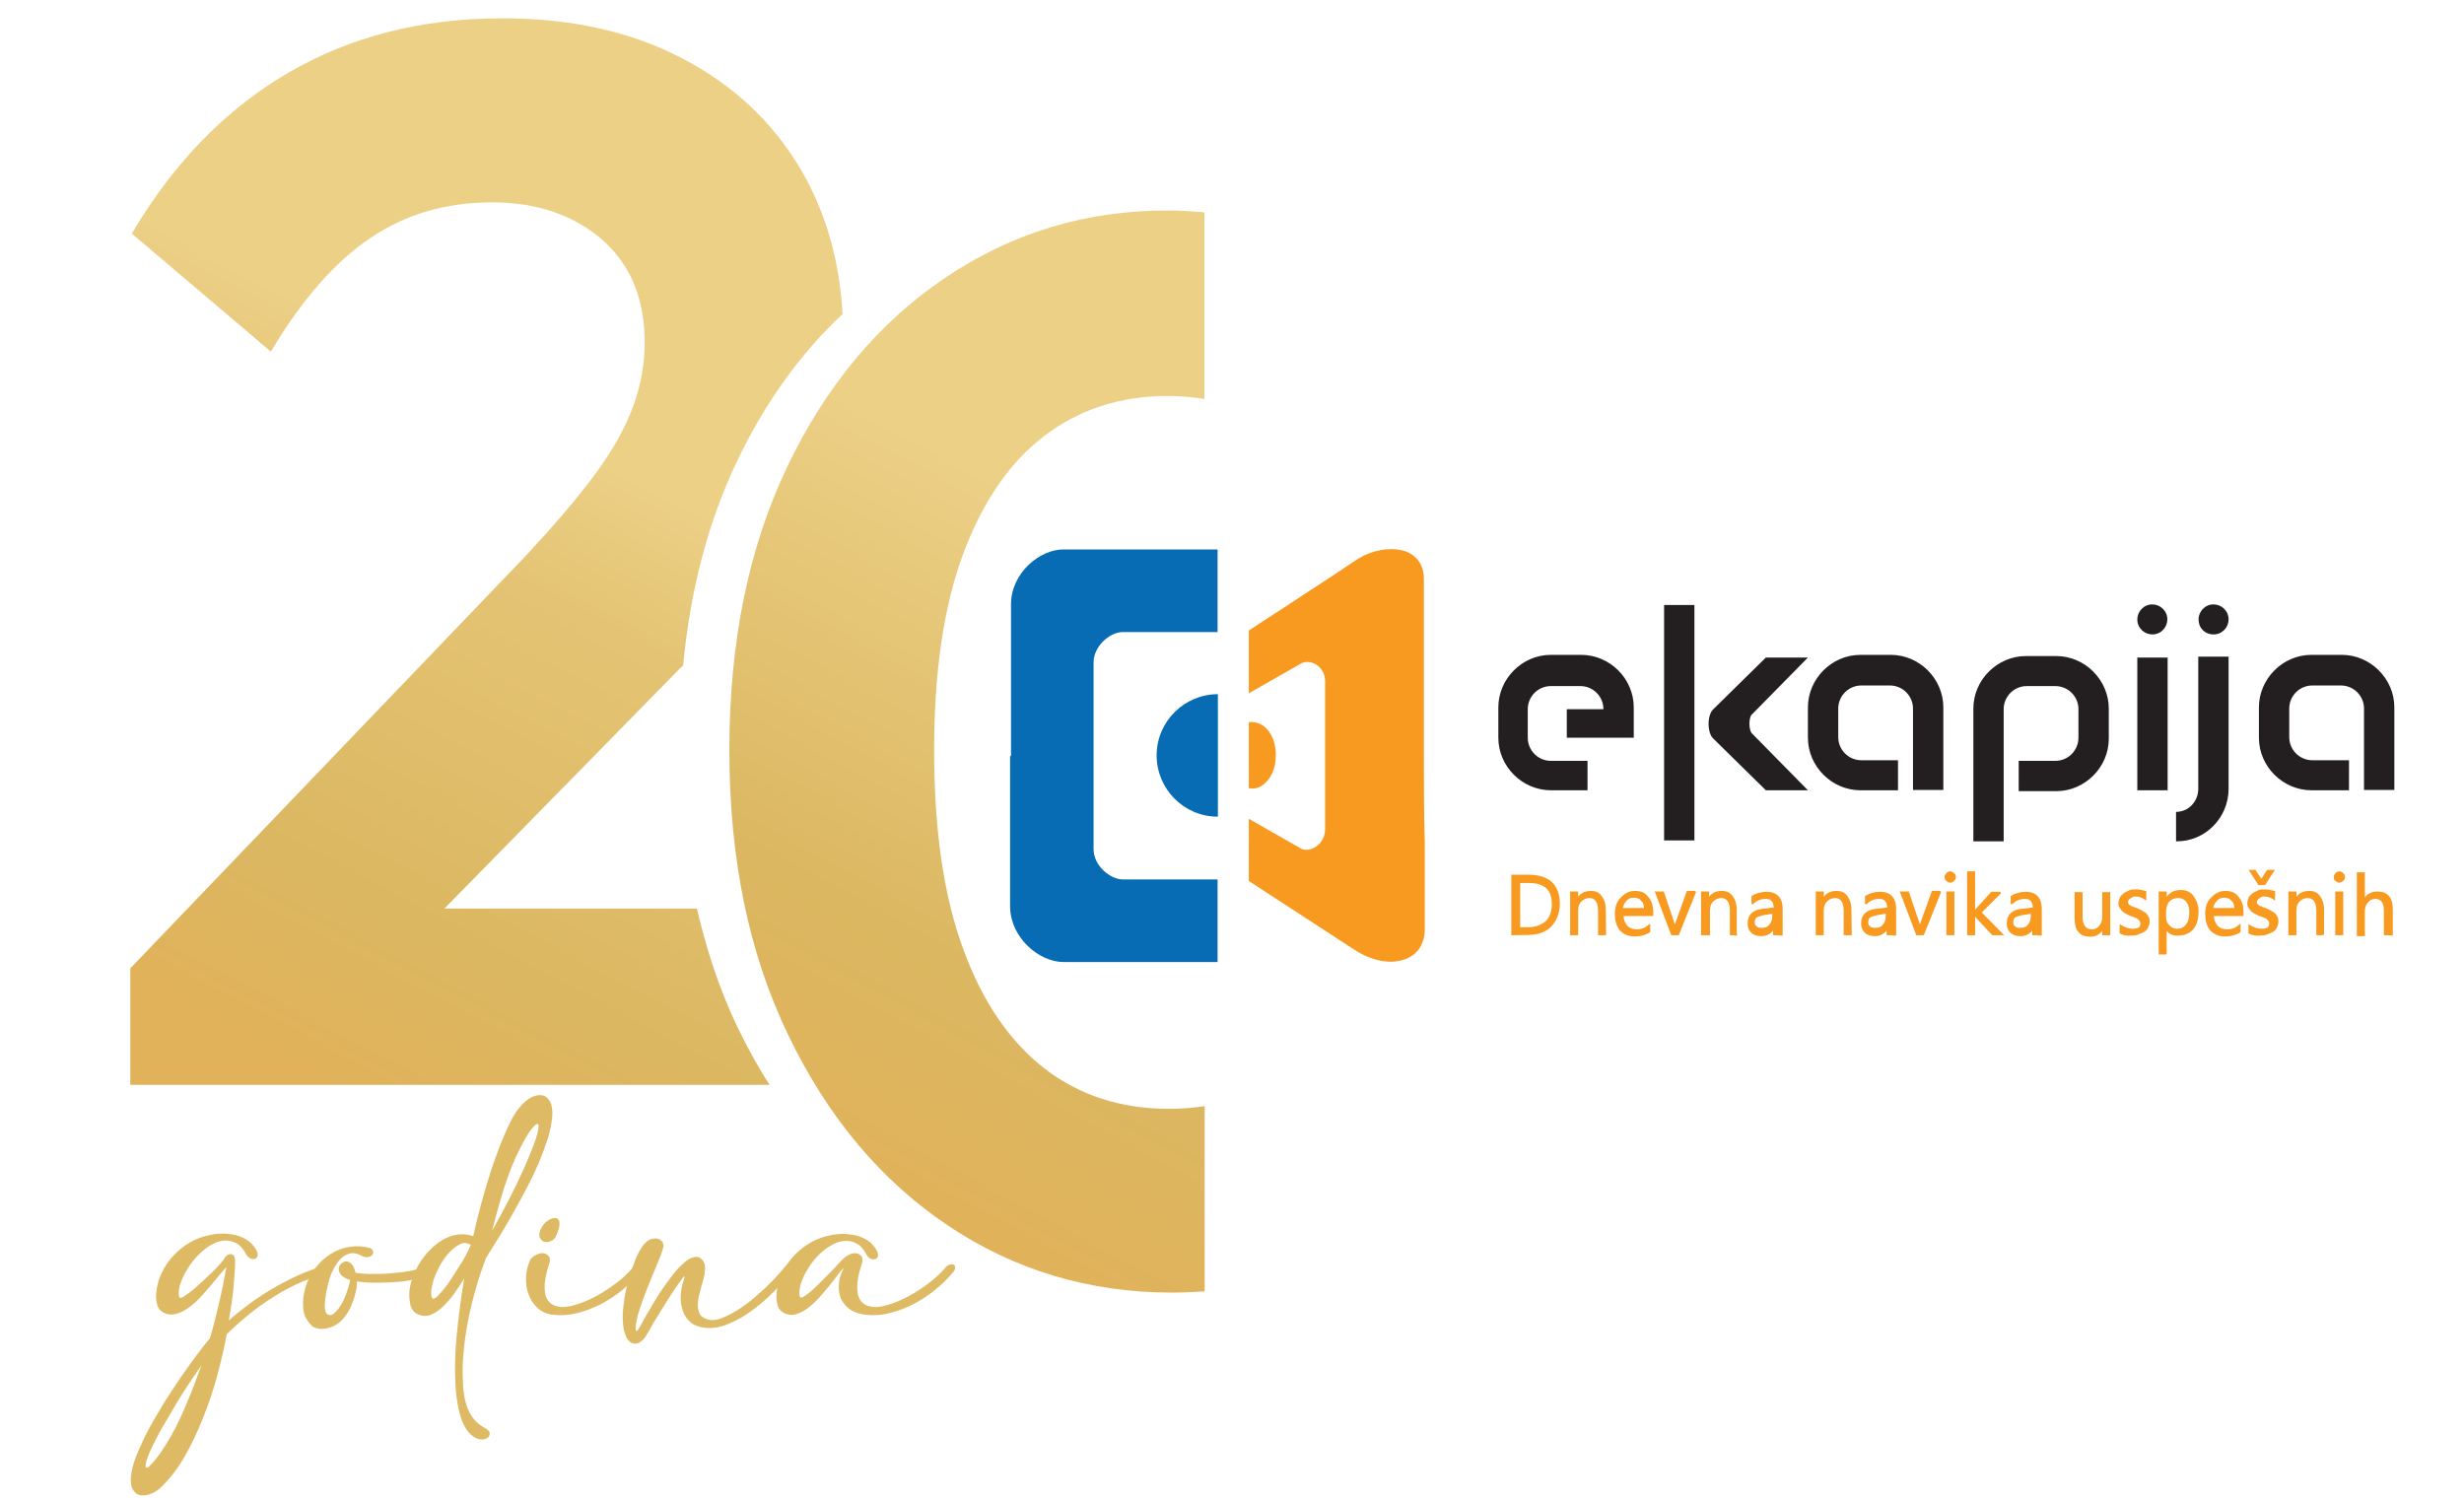 <?xml version="1.0" encoding="utf-8"?>
<svg xmlns="http://www.w3.org/2000/svg" xmlns:xlink="http://www.w3.org/1999/xlink" version="1.1" id="Layer_1" x="0px" y="0px" viewBox="0 0 82.06 50" style="enable-background:new 0 0 82.06 50;">
<style type="text/css">
	.st0{fill:url(#SVGID_1_);}
	.st1{fill:url(#SVGID_00000063612765245812148700000012512958522131381172_);}
	.st2{fill:#DEBA64;}
	.st3{fill-rule:evenodd;clip-rule:evenodd;fill:#076CB4;}
	.st4{fill-rule:evenodd;clip-rule:evenodd;fill:#F89A1F;}
	.st5{fill-rule:evenodd;clip-rule:evenodd;fill:#231F20;}
	.st6{fill:#F89A1F;stroke:#F89A1F;stroke-width:0.057;stroke-miterlimit:2.613;}
</style>
<linearGradient id="SVGID_1_" gradientUnits="userSpaceOnUse" x1="18.853" y1="14.675" x2="7.391" y2="36.339">
	<stop offset="0" style="stop-color:#ECD086"/>
	<stop offset="0.197" style="stop-color:#E4C474"/>
	<stop offset="0.67" style="stop-color:#DBB761"/>
	<stop offset="0.937" style="stop-color:#E1B25A"/>
</linearGradient>
<path class="st0" d="M24.59,34.27c-0.6-1.24-1.05-2.58-1.38-4.01H14.8l7.66-7.81c0.1-0.1,0.19-0.2,0.29-0.29  c0.24-2.54,0.85-4.83,1.82-6.85c0.93-1.93,2.09-3.54,3.49-4.85c-0.1-1.79-0.56-3.39-1.37-4.78c-0.93-1.59-2.25-2.84-3.96-3.73  c-1.71-0.9-3.71-1.34-6-1.34c-2.69,0-5.07,0.61-7.14,1.82c-2.07,1.21-3.81,2.99-5.2,5.35l4.63,3.93c1.03-1.72,2.13-2.99,3.31-3.78  c1.18-0.8,2.53-1.19,4.06-1.19c1.49,0,2.71,0.42,3.66,1.24c0.95,0.83,1.42,1.97,1.42,3.43c0,0.73-0.13,1.45-0.4,2.17  c-0.27,0.71-0.69,1.46-1.27,2.24c-0.58,0.78-1.34,1.67-2.26,2.66L4.34,32.25v3.88h21.29C25.25,35.55,24.91,34.92,24.59,34.27z"/>
<linearGradient id="SVGID_00000039822177399928265170000000254192580519093126_" gradientUnits="userSpaceOnUse" x1="39.483" y1="17.573" x2="26.733" y2="41.135">
	<stop offset="0.058" style="stop-color:#ECD086"/>
	<stop offset="0.609" style="stop-color:#DBB761"/>
	<stop offset="0.937" style="stop-color:#E1B25A"/>
</linearGradient>
<path style="fill:url(#SVGID_00000039822177399928265170000000254192580519093126_);" d="M40.11,36.84  c-0.38,0.06-0.78,0.09-1.19,0.09c-1.59,0-2.97-0.45-4.13-1.34c-1.16-0.9-2.07-2.22-2.71-3.98c-0.65-1.76-0.97-3.96-0.97-6.62  c0-2.62,0.32-4.8,0.97-6.55c0.65-1.74,1.55-3.05,2.71-3.93c1.16-0.88,2.52-1.32,4.08-1.32c0.43,0,0.84,0.03,1.24,0.1V7.07  c-0.41-0.03-0.82-0.06-1.24-0.06c-2.72,0-5.18,0.75-7.39,2.24c-2.21,1.49-3.96,3.58-5.25,6.27c-1.29,2.69-1.94,5.84-1.94,9.46  c0,3.62,0.65,6.79,1.97,9.51c1.31,2.72,3.08,4.83,5.3,6.32c2.22,1.49,4.71,2.24,7.47,2.24c0.37,0,0.73-0.02,1.09-0.04V36.84z"/>
<g>
	<g>
		<path class="st2" d="M7.54,42.21c-0.05,0.04-0.12,0.12-0.21,0.23s-0.19,0.23-0.3,0.36s-0.23,0.27-0.36,0.41s-0.26,0.25-0.4,0.35    c-0.14,0.1-0.28,0.17-0.42,0.2c-0.14,0.04-0.27,0.02-0.4-0.04c-0.11-0.06-0.19-0.15-0.22-0.29c-0.04-0.14-0.04-0.28-0.02-0.42    c0.03-0.29,0.13-0.56,0.28-0.81s0.34-0.46,0.57-0.64s0.48-0.31,0.77-0.39s0.57-0.11,0.87-0.06c0.18,0.02,0.35,0.08,0.5,0.17    c0.15,0.09,0.27,0.22,0.35,0.38c0.04,0.08,0.04,0.14,0.02,0.19c-0.02,0.05-0.06,0.08-0.11,0.08c-0.05,0.01-0.1,0-0.16-0.04    c-0.06-0.04-0.1-0.1-0.14-0.18c-0.07-0.12-0.15-0.22-0.25-0.28c-0.1-0.06-0.2-0.1-0.32-0.11c-0.15-0.01-0.29,0.01-0.44,0.08    c-0.15,0.07-0.3,0.17-0.43,0.29c-0.14,0.12-0.26,0.26-0.37,0.41c-0.11,0.16-0.2,0.31-0.27,0.47c-0.01,0.03-0.03,0.08-0.05,0.13    C6,42.76,5.98,42.82,5.97,42.89c-0.01,0.06-0.02,0.12-0.02,0.18s0.01,0.11,0.03,0.14s0.07,0.02,0.14-0.03    c0.08-0.05,0.17-0.11,0.28-0.2s0.22-0.19,0.34-0.3c0.12-0.11,0.23-0.22,0.34-0.32c0.11-0.11,0.2-0.2,0.27-0.29    c0.07-0.08,0.12-0.14,0.13-0.17s0.04-0.06,0.08-0.09s0.08-0.04,0.12-0.04s0.08,0.02,0.11,0.06s0.04,0.1,0.04,0.2    c0,0.2-0.02,0.47-0.05,0.8c-0.03,0.34-0.08,0.72-0.16,1.15c0.21-0.19,0.44-0.37,0.68-0.55s0.49-0.34,0.74-0.49s0.5-0.28,0.75-0.4    c0.25-0.12,0.48-0.21,0.71-0.29c0.11-0.04,0.19-0.06,0.24-0.04c0.04,0.02,0.07,0.04,0.07,0.08s-0.02,0.08-0.05,0.12    c-0.03,0.04-0.07,0.07-0.11,0.08c-0.24,0.06-0.5,0.15-0.77,0.28c-0.28,0.13-0.55,0.28-0.83,0.46s-0.55,0.37-0.8,0.58    c-0.26,0.21-0.49,0.42-0.7,0.63c-0.08,0.45-0.19,0.91-0.32,1.39s-0.29,0.95-0.47,1.4s-0.38,0.88-0.61,1.28    c-0.23,0.4-0.49,0.73-0.77,1.01C5.26,49.63,5.14,49.71,5,49.76c-0.13,0.05-0.25,0.06-0.36,0.03s-0.18-0.11-0.24-0.23    c-0.05-0.12-0.06-0.3-0.02-0.53c0.04-0.21,0.11-0.44,0.22-0.69c0.11-0.25,0.23-0.52,0.38-0.79C5.13,47.27,5.3,47,5.47,46.71    C5.64,46.44,5.82,46.17,6,45.9c0.18-0.26,0.36-0.51,0.53-0.74c0.17-0.23,0.32-0.42,0.46-0.59c0.07-0.22,0.13-0.45,0.19-0.7    s0.12-0.48,0.17-0.71c0.05-0.22,0.09-0.42,0.12-0.6C7.5,42.41,7.53,42.28,7.54,42.21z M5.52,48.12c0.23-0.36,0.44-0.78,0.64-1.24    c0.2-0.47,0.38-0.94,0.55-1.41c-0.13,0.19-0.27,0.39-0.41,0.6s-0.28,0.43-0.41,0.65c-0.13,0.22-0.26,0.44-0.39,0.66    C5.37,47.59,5.26,47.8,5.16,48c-0.15,0.29-0.24,0.5-0.28,0.65c-0.04,0.14-0.04,0.22,0,0.23S5,48.82,5.11,48.69    C5.23,48.56,5.36,48.37,5.52,48.12z"/>
		<path class="st2" d="M10.19,43.9c-0.05-0.09-0.08-0.2-0.09-0.31c-0.01-0.12-0.01-0.23,0-0.35s0.04-0.23,0.07-0.35    s0.08-0.22,0.12-0.32c0.09-0.18,0.21-0.35,0.35-0.5s0.3-0.27,0.48-0.37c0.18-0.09,0.37-0.16,0.58-0.18    c0.21-0.03,0.42-0.01,0.64,0.05c0.06,0.04,0.09,0.09,0.09,0.13c0,0.05-0.02,0.09-0.06,0.12s-0.09,0.05-0.16,0.05    s-0.13-0.02-0.19-0.06c-0.14-0.07-0.27-0.09-0.38-0.06s-0.22,0.09-0.31,0.19s-0.17,0.22-0.24,0.36s-0.12,0.29-0.16,0.45    c-0.04,0.15-0.07,0.31-0.09,0.45c-0.02,0.15-0.03,0.27-0.02,0.37c0.01,0.12,0.05,0.2,0.12,0.22c0.07,0.03,0.16-0.01,0.25-0.11    c0.06-0.06,0.12-0.14,0.18-0.24c0.06-0.1,0.1-0.2,0.14-0.3s0.07-0.2,0.1-0.29c0.03-0.09,0.04-0.17,0.05-0.22    c-0.15-0.05-0.25-0.1-0.3-0.17c-0.06-0.07-0.08-0.14-0.08-0.2c0-0.07,0.03-0.12,0.08-0.17s0.1-0.07,0.16-0.08    c0.06,0,0.12,0.02,0.18,0.08s0.11,0.16,0.14,0.3c0.15,0.02,0.31,0.04,0.49,0.04c0.18,0,0.35,0,0.53-0.01    c0.18-0.01,0.35-0.03,0.53-0.05c0.17-0.02,0.33-0.05,0.48-0.09c0.16-0.04,0.27-0.05,0.33-0.03c0.05,0.02,0.08,0.05,0.07,0.1    c-0.01,0.04-0.04,0.09-0.1,0.13c-0.05,0.05-0.1,0.08-0.15,0.08c-0.15,0.04-0.31,0.07-0.49,0.1c-0.18,0.03-0.36,0.04-0.55,0.05    s-0.38,0.01-0.56,0.01s-0.36-0.02-0.53-0.04c0,0.1-0.01,0.22-0.04,0.34s-0.06,0.24-0.11,0.36c-0.04,0.12-0.1,0.24-0.17,0.35    c-0.07,0.11-0.15,0.21-0.24,0.29c-0.08,0.07-0.17,0.13-0.28,0.17c-0.11,0.04-0.22,0.07-0.33,0.07s-0.22-0.03-0.31-0.08    C10.33,44.1,10.25,44.01,10.19,43.9z"/>
		<path class="st2" d="M13.63,43.11c0-0.16,0.03-0.32,0.09-0.49c0.06-0.17,0.13-0.34,0.23-0.51c0.1-0.17,0.21-0.32,0.35-0.46    c0.13-0.14,0.28-0.26,0.43-0.35c0.16-0.09,0.32-0.16,0.5-0.18c0.18-0.03,0.35-0.01,0.53,0.05c0.12-0.54,0.25-1.04,0.39-1.52    s0.28-0.91,0.42-1.28c0.14-0.38,0.28-0.7,0.41-0.97s0.26-0.46,0.38-0.58c0.11-0.13,0.23-0.22,0.35-0.28    c0.13-0.06,0.24-0.08,0.35-0.06s0.19,0.09,0.26,0.21c0.06,0.12,0.09,0.29,0.07,0.52c-0.02,0.21-0.07,0.44-0.14,0.69    c-0.08,0.25-0.18,0.52-0.29,0.79c-0.12,0.28-0.25,0.56-0.4,0.84c-0.15,0.29-0.3,0.57-0.46,0.85s-0.31,0.55-0.47,0.8    c-0.16,0.26-0.3,0.49-0.44,0.71c-0.12,0.31-0.23,0.63-0.33,0.98s-0.19,0.7-0.26,1.06c-0.07,0.36-0.13,0.72-0.16,1.09    c-0.04,0.37-0.04,0.73-0.02,1.09c0.02,0.38,0.09,0.68,0.21,0.92c0.12,0.24,0.3,0.42,0.55,0.55c0.08,0.05,0.13,0.1,0.13,0.16    s-0.02,0.11-0.08,0.15c-0.05,0.04-0.13,0.06-0.23,0.05c-0.1-0.01-0.2-0.06-0.31-0.15c-0.16-0.15-0.28-0.36-0.36-0.64    s-0.14-0.61-0.16-1c-0.03-0.51-0.02-1.07,0.04-1.68s0.14-1.24,0.25-1.89c-0.09,0.15-0.19,0.3-0.31,0.47    c-0.11,0.16-0.24,0.31-0.37,0.44c-0.13,0.13-0.27,0.23-0.41,0.29c-0.14,0.06-0.29,0.06-0.44,0c-0.12-0.05-0.2-0.14-0.25-0.27    C13.65,43.39,13.63,43.26,13.63,43.11z M15.68,41.46c-0.14-0.08-0.27-0.08-0.4,0c-0.13,0.07-0.25,0.18-0.37,0.31    c-0.11,0.13-0.21,0.28-0.29,0.44s-0.14,0.29-0.17,0.39c-0.01,0.03-0.03,0.08-0.04,0.14c-0.01,0.06-0.03,0.12-0.04,0.18    s-0.01,0.12-0.01,0.18s0.02,0.11,0.04,0.14c0.03,0.03,0.09,0.01,0.18-0.08s0.2-0.22,0.32-0.38c0.12-0.17,0.25-0.37,0.39-0.6    C15.45,41.95,15.57,41.71,15.68,41.46z M17.33,38.23c-0.2,0.38-0.37,0.81-0.53,1.3c-0.15,0.48-0.29,0.97-0.41,1.46    c0.11-0.2,0.23-0.42,0.35-0.64s0.24-0.45,0.35-0.68c0.12-0.23,0.22-0.46,0.33-0.69c0.1-0.23,0.2-0.45,0.28-0.66    c0.12-0.3,0.19-0.52,0.22-0.67c0.03-0.15,0.02-0.22-0.02-0.22s-0.11,0.06-0.22,0.2C17.58,37.76,17.46,37.97,17.33,38.23z"/>
		<path class="st2" d="M17.68,41.92c0.08-0.08,0.17-0.13,0.25-0.16s0.16-0.03,0.22-0.01s0.11,0.06,0.14,0.11    c0.03,0.06,0.03,0.12,0.01,0.2c-0.08,0.24-0.13,0.45-0.15,0.62s-0.01,0.32,0.01,0.43c0.03,0.12,0.08,0.21,0.15,0.27    c0.07,0.07,0.16,0.11,0.25,0.13c0.17,0.04,0.37,0.02,0.6-0.05s0.47-0.17,0.71-0.3s0.46-0.28,0.67-0.44    c0.21-0.16,0.38-0.32,0.51-0.47c0.05-0.07,0.1-0.11,0.16-0.13s0.1-0.02,0.14,0c0.04,0.02,0.05,0.06,0.05,0.11    s-0.04,0.12-0.11,0.19c-0.16,0.18-0.34,0.36-0.56,0.54s-0.45,0.33-0.71,0.47c-0.25,0.13-0.52,0.23-0.79,0.3s-0.54,0.09-0.79,0.06    c-0.21-0.02-0.39-0.09-0.53-0.22c-0.14-0.13-0.25-0.29-0.31-0.47c-0.07-0.18-0.09-0.38-0.08-0.59    C17.53,42.32,17.58,42.12,17.68,41.92z M17.98,41.02c0.02-0.08,0.06-0.15,0.11-0.22c0.05-0.07,0.11-0.12,0.18-0.16    c0.06-0.04,0.13-0.07,0.19-0.07c0.06-0.01,0.11,0.01,0.14,0.05c0.03,0.04,0.04,0.11,0.03,0.2s-0.05,0.22-0.13,0.38    c-0.04,0.07-0.1,0.12-0.17,0.14c-0.07,0.03-0.14,0.03-0.19,0.02c-0.06-0.01-0.11-0.05-0.14-0.11    C17.95,41.2,17.95,41.12,17.98,41.02z"/>
		<path class="st2" d="M22.8,42.52c-0.01-0.02-0.04,0.01-0.1,0.09s-0.13,0.18-0.22,0.31s-0.18,0.27-0.28,0.43s-0.2,0.32-0.29,0.47    s-0.18,0.29-0.25,0.42s-0.13,0.22-0.17,0.29c-0.05,0.07-0.1,0.12-0.16,0.16c-0.05,0.04-0.11,0.06-0.17,0.06    c-0.08,0-0.14-0.02-0.19-0.07c-0.05-0.04-0.09-0.1-0.12-0.17s-0.05-0.14-0.07-0.21s-0.02-0.15-0.03-0.21    c-0.02-0.18-0.01-0.4,0.02-0.66c0.03-0.25,0.08-0.51,0.15-0.76s0.15-0.49,0.24-0.72c0.09-0.22,0.19-0.39,0.29-0.51    c0.08-0.09,0.15-0.15,0.24-0.17c0.08-0.03,0.16-0.03,0.23-0.01s0.12,0.06,0.15,0.12c0.03,0.06,0.04,0.13,0.01,0.2    c-0.04,0.14-0.11,0.33-0.21,0.56c-0.1,0.23-0.2,0.48-0.3,0.73c-0.1,0.25-0.19,0.5-0.27,0.74s-0.12,0.44-0.13,0.6    c0,0.01,0,0.02,0,0.05c0,0.02,0,0.04,0.01,0.05c0,0.01,0.01,0.02,0.02,0.02s0.03-0.01,0.05-0.04c0.01-0.02,0.05-0.08,0.1-0.17    c0.05-0.1,0.12-0.22,0.2-0.36s0.18-0.3,0.28-0.47c0.1-0.17,0.21-0.34,0.33-0.5s0.23-0.32,0.35-0.46s0.24-0.25,0.35-0.34    c0.11-0.08,0.21-0.12,0.31-0.13s0.18,0.04,0.25,0.14c0.05,0.08,0.07,0.17,0.06,0.29c-0.01,0.12-0.03,0.24-0.07,0.37    c-0.04,0.13-0.07,0.27-0.11,0.41s-0.06,0.27-0.06,0.39s0.02,0.22,0.07,0.31s0.15,0.15,0.29,0.18c0.11,0.03,0.24,0.02,0.38-0.03    s0.29-0.12,0.45-0.21s0.32-0.2,0.48-0.32s0.31-0.25,0.46-0.39c0.15-0.13,0.28-0.27,0.41-0.4c0.12-0.13,0.23-0.25,0.31-0.35    c0.05-0.07,0.1-0.11,0.15-0.13c0.06-0.02,0.1-0.02,0.14,0c0.04,0.02,0.05,0.06,0.05,0.11s-0.04,0.12-0.11,0.19    c-0.16,0.18-0.34,0.39-0.56,0.61s-0.46,0.43-0.71,0.61c-0.25,0.19-0.52,0.34-0.79,0.45c-0.27,0.12-0.54,0.16-0.79,0.13    c-0.19-0.02-0.35-0.08-0.47-0.18c-0.12-0.1-0.21-0.23-0.26-0.38c-0.05-0.15-0.08-0.32-0.07-0.5s0.04-0.36,0.1-0.53    c0.01-0.03,0.02-0.06,0.02-0.08C22.82,42.55,22.81,42.53,22.8,42.52z"/>
		<path class="st2" d="M28.1,42.23c-0.05,0.04-0.12,0.12-0.2,0.23s-0.17,0.23-0.28,0.36c-0.1,0.13-0.22,0.26-0.34,0.4    c-0.12,0.13-0.25,0.25-0.38,0.35s-0.26,0.16-0.4,0.2c-0.13,0.04-0.26,0.02-0.39-0.04c-0.11-0.06-0.19-0.15-0.22-0.29    c-0.04-0.14-0.04-0.28-0.02-0.42c0.03-0.29,0.13-0.56,0.28-0.81c0.15-0.25,0.34-0.46,0.57-0.64s0.48-0.31,0.77-0.39    s0.57-0.11,0.87-0.06c0.18,0.02,0.35,0.08,0.5,0.17c0.15,0.09,0.27,0.22,0.35,0.38c0.04,0.08,0.04,0.14,0.02,0.19    s-0.06,0.08-0.11,0.08c-0.05,0.01-0.1,0-0.16-0.04s-0.1-0.1-0.14-0.18c-0.07-0.12-0.15-0.22-0.25-0.28    c-0.1-0.06-0.2-0.1-0.32-0.11c-0.15-0.01-0.29,0.01-0.44,0.08c-0.15,0.07-0.29,0.16-0.43,0.28s-0.26,0.26-0.37,0.41    c-0.11,0.16-0.2,0.31-0.27,0.47c-0.01,0.03-0.03,0.08-0.05,0.13c-0.02,0.06-0.04,0.12-0.05,0.18c-0.01,0.06-0.02,0.12-0.02,0.18    s0.01,0.11,0.03,0.14s0.06,0.02,0.14-0.03c0.07-0.05,0.16-0.11,0.26-0.2s0.2-0.19,0.31-0.3c0.11-0.11,0.22-0.22,0.32-0.32    s0.19-0.2,0.26-0.28c0.08-0.08,0.12-0.13,0.15-0.15c0.08-0.08,0.17-0.13,0.25-0.16s0.16-0.03,0.22-0.01s0.11,0.06,0.14,0.11    c0.03,0.06,0.03,0.12,0.01,0.2c-0.08,0.24-0.13,0.45-0.15,0.62s-0.01,0.32,0.01,0.43c0.03,0.12,0.08,0.21,0.15,0.27    c0.07,0.07,0.16,0.11,0.25,0.13c0.17,0.04,0.37,0.02,0.6-0.05s0.47-0.17,0.71-0.3s0.46-0.28,0.67-0.44s0.38-0.32,0.51-0.47    c0.05-0.07,0.1-0.11,0.16-0.13s0.1-0.02,0.14,0c0.04,0.02,0.05,0.06,0.05,0.11s-0.04,0.12-0.11,0.19    c-0.15,0.18-0.34,0.36-0.56,0.54s-0.45,0.33-0.71,0.47c-0.25,0.13-0.52,0.23-0.79,0.3s-0.54,0.09-0.79,0.06    c-0.21-0.02-0.39-0.08-0.53-0.17c-0.14-0.1-0.24-0.22-0.31-0.36c-0.06-0.14-0.09-0.31-0.07-0.49C27.94,42.61,28,42.43,28.1,42.23z"/>
	</g>
</g>
<g>
	<path id="XMLID_00000095329060449985826390000011855101454349716152_" class="st3" d="M33.67,25.19v-5.06   c0-1.06,0.98-1.85,1.77-1.83h5.11v2.75H37.4c-0.45,0-0.98,0.48-0.98,1.01v3.39v2.83c0,0.56,0.56,1.01,0.98,1.01h3.15v2.75h-5.14   c-0.79,0-1.75-0.79-1.77-1.83v-5.03h0.03V25.19z M40.56,25.16v2.04c-1.14,0-2.04-0.93-2.04-2.04c0-1.14,0.93-2.04,2.04-2.04V25.16   L40.56,25.16z"/>
	<path id="XMLID_00000075149819648149813630000003193300623088580538_" class="st4" d="M41.59,25.16c0,0.37,0,0.74,0,1.09   c0.24,0.05,0.45-0.05,0.61-0.24c0.19-0.21,0.29-0.5,0.29-0.87c0-0.34-0.11-0.66-0.29-0.85c-0.16-0.19-0.4-0.26-0.61-0.24   C41.59,24.42,41.59,24.79,41.59,25.16L41.59,25.16z M47.42,25.16c0-0.98,0-1.96,0-2.94c0-0.98,0-1.96,0-2.94   c0-0.61-0.4-0.93-0.9-0.98c-0.45-0.05-0.98,0.08-1.43,0.4c-0.82,0.56-1.54,1.01-2.12,1.4c-0.53,0.34-0.98,0.64-1.38,0.9   c0,0.56,0,1.54,0,2.09l1.77-1.01c0.32-0.13,0.77,0.13,0.77,0.61c0,0.95,0,1.75,0,2.7c0,0.79,0,1.43,0,2.23   c0,0.48-0.45,0.77-0.77,0.66l-1.77-1.01c0,0.56,0,1.51,0,2.07c0.4,0.26,0.85,0.56,1.38,0.9c0.61,0.4,1.3,0.85,2.15,1.4   c0.45,0.29,0.98,0.45,1.43,0.37c0.5-0.08,0.87-0.4,0.9-1.01c0-0.98,0-1.96,0-2.94C47.42,27.09,47.42,26.11,47.42,25.16L47.42,25.16   z"/>
	<path id="XMLID_00000039132554210401991740000013751492141456598930_" class="st5" d="M73.72,21.13c0.29,0,0.5-0.24,0.5-0.5   c0-0.29-0.24-0.5-0.5-0.5c-0.29,0-0.5,0.24-0.5,0.5C73.22,20.92,73.43,21.13,73.72,21.13L73.72,21.13z M71.68,21.13   c0.29,0,0.5-0.24,0.5-0.5c0-0.29-0.24-0.5-0.5-0.5c-0.29,0-0.5,0.24-0.5,0.5C71.18,20.92,71.42,21.13,71.68,21.13L71.68,21.13z    M58.36,24.44l1.85,1.88h-1.4l-1.75-1.72c-0.21-0.19-0.21-0.79,0-0.98l1.75-1.72h1.4l-1.85,1.88   C58.23,23.86,58.23,24.34,58.36,24.44L58.36,24.44z M52.9,26.32h-1.25c-0.95,0-1.75-0.79-1.75-1.75v-1.01   c0-0.95,0.79-1.75,1.75-1.75h1.01c0.95,0,1.75,0.79,1.75,1.75v1.01h-2.23v-0.95h1.22c0-0.42-0.34-0.77-0.77-0.77h-0.98   c-0.42,0-0.77,0.34-0.77,0.77v0.95c0,0.42,0.34,0.77,0.77,0.77h1.22v0.98H52.9z M55.42,27.99h1.01v-7.84h-1.01V27.99L55.42,27.99z    M71.18,26.32h1.01V21.9h-1.01V26.32L71.18,26.32z M72.5,28.02c0.95,0,1.72-0.79,1.72-1.75v-4.4h-1.01v4.4   c0,0.42-0.32,0.77-0.74,0.77v0.98H72.5z M67.23,26.35h1.25c0.95,0,1.75-0.79,1.75-1.75v-1c0-0.95-0.79-1.75-1.75-1.75h-1.01   c-0.95,0-1.75,0.79-1.75,1.75v4.42h1.01v-4.4c0-0.42,0.34-0.77,0.77-0.77h0.95c0.42,0,0.77,0.34,0.77,0.77v0.95   c0,0.42-0.34,0.77-0.77,0.77h-1.22L67.23,26.35L67.23,26.35z M78.23,26.32h-1.25c-0.95,0-1.75-0.79-1.75-1.75v-1.01   c0-0.95,0.79-1.75,1.75-1.75h1.01c0.95,0,1.75,0.79,1.75,1.75v2.75h-1.01V23.6c0-0.42-0.34-0.77-0.77-0.77h-0.95   c-0.42,0-0.77,0.34-0.77,0.77v0.95c0,0.42,0.34,0.77,0.77,0.77h1.22L78.23,26.32L78.23,26.32z M63.21,26.32h-1.25   c-0.95,0-1.75-0.79-1.75-1.75v-1.01c0-0.95,0.79-1.75,1.75-1.75h1.01c0.95,0,1.75,0.79,1.75,1.75v2.75h-1.01V23.6   c0-0.42-0.34-0.77-0.77-0.77h-0.95c-0.42,0-0.77,0.34-0.77,0.77v0.95c0,0.42,0.34,0.77,0.77,0.77h1.22L63.21,26.32L63.21,26.32z"/>
	<path id="XMLID_00000146478572534327708220000015111034436715939005_" class="st6" d="M50.36,31.12v-1.96h0.53   c0.69,0,1.03,0.32,1.03,0.95c0,0.29-0.11,0.56-0.29,0.74c-0.19,0.19-0.45,0.26-0.77,0.26L50.36,31.12L50.36,31.12z M50.6,29.37   v1.54h0.29c0.26,0,0.45-0.08,0.61-0.21c0.13-0.13,0.21-0.34,0.21-0.58c0-0.5-0.26-0.74-0.79-0.74H50.6V29.37z M53.46,31.12h-0.21   v-0.79c0-0.29-0.11-0.45-0.32-0.45c-0.11,0-0.21,0.05-0.29,0.13s-0.11,0.19-0.11,0.32v0.79h-0.21v-1.4h0.21v0.24l0,0   c0.11-0.19,0.26-0.26,0.45-0.26c0.16,0,0.26,0.05,0.34,0.16s0.13,0.24,0.13,0.42L53.46,31.12L53.46,31.12z M55.02,30.48h-0.98   c0,0.16,0.05,0.26,0.13,0.37c0.08,0.08,0.19,0.13,0.34,0.13c0.16,0,0.29-0.05,0.42-0.16v0.21c-0.13,0.08-0.29,0.13-0.48,0.13   s-0.34-0.05-0.48-0.19c-0.11-0.13-0.16-0.32-0.16-0.53c0-0.21,0.05-0.4,0.19-0.53c0.13-0.13,0.26-0.21,0.45-0.21   c0.19,0,0.32,0.05,0.42,0.19c0.11,0.11,0.16,0.29,0.16,0.5v0.08h-0.01V30.48z M54.78,30.27c0-0.13-0.03-0.24-0.11-0.29   c-0.05-0.08-0.16-0.11-0.26-0.11c-0.11,0-0.19,0.03-0.26,0.11c-0.08,0.08-0.13,0.19-0.13,0.29H54.78L54.78,30.27z M56.45,29.72   l-0.56,1.4h-0.21l-0.53-1.4h0.24l0.34,1.01c0.03,0.08,0.05,0.13,0.05,0.19l0,0c0-0.08,0.03-0.13,0.05-0.19l0.37-1.03h0.24   L56.45,29.72L56.45,29.72z M57.85,31.12h-0.21v-0.79c0-0.29-0.11-0.45-0.32-0.45c-0.11,0-0.21,0.05-0.29,0.13s-0.11,0.19-0.11,0.32   v0.79h-0.24v-1.4h0.21v0.24l0,0c0.11-0.19,0.26-0.26,0.45-0.26c0.16,0,0.26,0.05,0.34,0.16s0.13,0.24,0.13,0.42v0.85L57.85,31.12   L57.85,31.12z M59.29,31.12h-0.21v-0.21l0,0c-0.11,0.16-0.24,0.24-0.42,0.24c-0.13,0-0.24-0.03-0.32-0.11   c-0.08-0.08-0.11-0.16-0.11-0.29c0-0.26,0.16-0.42,0.45-0.45l0.42-0.05c0-0.24-0.11-0.34-0.29-0.34c-0.16,0-0.32,0.05-0.45,0.19   v-0.24c0.13-0.08,0.29-0.13,0.48-0.13c0.32,0,0.5,0.19,0.5,0.53v0.87h-0.05V31.12z M59.07,30.4l-0.34,0.05   c-0.11,0.03-0.19,0.05-0.24,0.08c-0.05,0.03-0.08,0.11-0.08,0.19s0.03,0.13,0.08,0.16c0.05,0.05,0.11,0.05,0.19,0.05   c0.11,0,0.21-0.03,0.26-0.11c0.08-0.08,0.11-0.19,0.11-0.29V30.4H59.07z M61.64,31.12h-0.21v-0.79c0-0.29-0.11-0.45-0.32-0.45   c-0.11,0-0.21,0.05-0.29,0.13s-0.11,0.19-0.11,0.32v0.79H60.5v-1.4h0.21v0.24l0,0c0.11-0.19,0.26-0.26,0.45-0.26   c0.16,0,0.26,0.05,0.34,0.16s0.13,0.24,0.13,0.42L61.64,31.12L61.64,31.12z M63.07,31.12h-0.21v-0.21l0,0   c-0.11,0.16-0.24,0.24-0.42,0.24c-0.13,0-0.24-0.03-0.32-0.11c-0.08-0.08-0.11-0.16-0.11-0.29c0-0.26,0.16-0.42,0.45-0.45   l0.42-0.05c0-0.24-0.11-0.34-0.29-0.34c-0.16,0-0.32,0.05-0.45,0.19v-0.24c0.13-0.08,0.29-0.13,0.48-0.13c0.32,0,0.5,0.19,0.5,0.53   v0.87h-0.05V31.12z M62.83,30.4l-0.32,0.05c-0.11,0.03-0.19,0.05-0.24,0.08s-0.08,0.11-0.08,0.19s0.03,0.13,0.08,0.16   c0.05,0.05,0.11,0.05,0.19,0.05c0.11,0,0.21-0.03,0.26-0.11c0.08-0.08,0.11-0.19,0.11-0.29L62.83,30.4L62.83,30.4z M64.61,29.72   l-0.56,1.4h-0.21l-0.53-1.4h0.24l0.34,1.01c0.03,0.08,0.05,0.13,0.05,0.19l0,0c0-0.08,0.03-0.13,0.05-0.19l0.37-1.03h0.24   L64.61,29.72L64.61,29.72z M64.95,29.37c-0.05,0-0.08-0.03-0.11-0.05s-0.05-0.05-0.05-0.11c0-0.05,0.03-0.08,0.05-0.11   c0.03-0.03,0.05-0.05,0.11-0.05s0.08,0.03,0.11,0.05c0.03,0.03,0.05,0.05,0.05,0.11c0,0.05-0.03,0.08-0.05,0.11   C65.03,29.34,65.01,29.37,64.95,29.37L64.95,29.37z M65.06,31.12h-0.21v-1.4h0.21V31.12L65.06,31.12z M66.68,31.12h-0.32   l-0.61-0.66l0,0v0.66h-0.21v-2.07h0.21v1.32l0,0l0.58-0.64h0.29l-0.66,0.66L66.68,31.12L66.68,31.12z M67.92,31.12h-0.21v-0.21l0,0   c-0.11,0.16-0.24,0.24-0.42,0.24c-0.13,0-0.24-0.03-0.32-0.11s-0.11-0.16-0.11-0.29c0-0.26,0.16-0.42,0.45-0.45l0.42-0.05   c0-0.24-0.11-0.34-0.29-0.34c-0.16,0-0.32,0.05-0.45,0.19v-0.24c0.13-0.08,0.29-0.13,0.48-0.13c0.32,0,0.5,0.19,0.5,0.53v0.87   h-0.05V31.12z M67.68,30.4l-0.34,0.05c-0.11,0.03-0.19,0.05-0.24,0.08s-0.08,0.11-0.08,0.19s0.03,0.13,0.08,0.16   c0.05,0.05,0.11,0.05,0.19,0.05c0.11,0,0.21-0.03,0.26-0.11c0.08-0.08,0.11-0.19,0.11-0.29V30.4H67.68z M70.25,31.12h-0.21v-0.21   l0,0c-0.08,0.16-0.24,0.26-0.42,0.26c-0.34,0-0.5-0.19-0.5-0.58v-0.85h0.21v0.79c0,0.29,0.11,0.45,0.34,0.45   c0.11,0,0.21-0.05,0.26-0.13c0.08-0.08,0.11-0.19,0.11-0.32v-0.79h0.21V31.12L70.25,31.12z M70.62,31.07v-0.24   c0.13,0.08,0.26,0.13,0.4,0.13c0.19,0,0.29-0.05,0.29-0.19c0-0.03,0-0.08-0.03-0.11s-0.03-0.05-0.08-0.08   c-0.03-0.03-0.05-0.03-0.11-0.05c-0.03-0.03-0.08-0.03-0.13-0.05c-0.05-0.03-0.11-0.05-0.16-0.08s-0.08-0.05-0.11-0.08   s-0.05-0.08-0.08-0.11c-0.03-0.05-0.03-0.08-0.03-0.13s0.03-0.13,0.05-0.19c0.03-0.05,0.08-0.08,0.13-0.13   c0.05-0.03,0.11-0.05,0.16-0.08s0.13-0.03,0.21-0.03c0.13,0,0.24,0.03,0.32,0.05v0.24c-0.11-0.08-0.21-0.11-0.34-0.11   c-0.05,0-0.08,0-0.11,0.03c-0.03,0-0.05,0.03-0.08,0.05c-0.03,0.03-0.05,0.03-0.05,0.05c-0.03,0.03-0.03,0.05-0.03,0.08   s0,0.08,0.03,0.08c0.03,0.03,0.03,0.05,0.05,0.05c0.03,0.03,0.05,0.03,0.11,0.05c0.03,0.03,0.08,0.03,0.13,0.05   c0.05,0.03,0.11,0.05,0.16,0.08s0.08,0.05,0.13,0.08c0.03,0.03,0.05,0.08,0.08,0.11c0.03,0.05,0.03,0.08,0.03,0.16   s-0.03,0.13-0.05,0.19c-0.03,0.05-0.08,0.11-0.13,0.13s-0.11,0.05-0.19,0.08s-0.13,0.03-0.21,0.03   C70.83,31.15,70.73,31.12,70.62,31.07L70.62,31.07z M72.13,30.91L72.13,30.91v0.85h-0.21v-2.04h0.21v0.24l0,0   c0.11-0.19,0.26-0.29,0.48-0.29c0.19,0,0.32,0.05,0.42,0.19s0.16,0.29,0.16,0.5c0,0.24-0.05,0.42-0.16,0.56   c-0.11,0.13-0.26,0.21-0.48,0.21C72.37,31.15,72.21,31.07,72.13,30.91L72.13,30.91z M72.11,30.35v0.19c0,0.11,0.03,0.21,0.11,0.29   c0.08,0.08,0.16,0.13,0.29,0.13s0.24-0.05,0.32-0.16s0.11-0.24,0.11-0.42c0-0.16-0.03-0.26-0.11-0.37   c-0.08-0.08-0.16-0.13-0.29-0.13s-0.24,0.05-0.32,0.13C72.16,30.09,72.11,30.22,72.11,30.35L72.11,30.35z M74.68,30.48H73.7   c0,0.16,0.05,0.26,0.13,0.37c0.08,0.08,0.19,0.13,0.34,0.13c0.16,0,0.29-0.05,0.42-0.16v0.21c-0.13,0.08-0.29,0.13-0.48,0.13   s-0.34-0.05-0.48-0.19c-0.11-0.13-0.16-0.32-0.16-0.53c0-0.21,0.05-0.4,0.19-0.53c0.13-0.13,0.26-0.21,0.45-0.21   c0.19,0,0.32,0.05,0.42,0.19c0.11,0.11,0.16,0.29,0.16,0.5v0.08h-0.01V30.48z M74.44,30.27c0-0.13-0.03-0.24-0.11-0.29   c-0.05-0.08-0.16-0.11-0.26-0.11s-0.19,0.03-0.26,0.11c-0.08,0.08-0.13,0.19-0.13,0.29H74.44L74.44,30.27z M74.91,31.07v-0.24   c0.13,0.08,0.26,0.13,0.4,0.13c0.19,0,0.29-0.05,0.29-0.19c0-0.03,0-0.08-0.03-0.11s-0.03-0.05-0.08-0.08   c-0.03-0.03-0.05-0.03-0.11-0.05c-0.03-0.03-0.08-0.03-0.13-0.05c-0.05-0.03-0.11-0.05-0.16-0.08s-0.08-0.05-0.11-0.08   s-0.05-0.08-0.08-0.11c-0.03-0.05-0.03-0.08-0.03-0.13s0.03-0.13,0.05-0.19c0.03-0.05,0.08-0.08,0.13-0.13   c0.05-0.03,0.11-0.05,0.16-0.08s0.13-0.03,0.21-0.03c0.13,0,0.24,0.03,0.32,0.05v0.24c-0.11-0.08-0.21-0.11-0.34-0.11   c-0.05,0-0.08,0-0.11,0.03c-0.03,0-0.05,0.03-0.08,0.05c-0.03,0.03-0.05,0.03-0.05,0.05s-0.03,0.05-0.03,0.08s0,0.08,0.03,0.08   c0.03,0.03,0.03,0.05,0.05,0.05c0.03,0.03,0.05,0.03,0.11,0.05c0.03,0.03,0.08,0.03,0.13,0.05c0.05,0.03,0.11,0.05,0.16,0.08   s0.08,0.05,0.13,0.08c0.03,0.03,0.05,0.08,0.08,0.11c0.03,0.05,0.03,0.08,0.03,0.16s-0.03,0.13-0.05,0.19   c-0.03,0.05-0.08,0.11-0.13,0.13s-0.11,0.05-0.19,0.08s-0.13,0.03-0.21,0.03C75.15,31.15,75.02,31.12,74.91,31.07L74.91,31.07z    M75.71,29l-0.29,0.45h-0.19L74.94,29h0.16l0.21,0.32L75.52,29H75.71L75.71,29z M77.38,31.12h-0.21v-0.79   c0-0.29-0.11-0.45-0.32-0.45c-0.11,0-0.21,0.05-0.29,0.13s-0.11,0.19-0.11,0.32v0.79h-0.21v-1.4h0.21v0.24l0,0   c0.11-0.19,0.26-0.26,0.45-0.26c0.16,0,0.26,0.05,0.34,0.16c0.08,0.11,0.13,0.24,0.13,0.42v0.84H77.38z M77.91,29.37   c-0.05,0-0.08-0.03-0.11-0.05s-0.05-0.05-0.05-0.11c0-0.05,0.03-0.08,0.05-0.11c0.03-0.03,0.05-0.05,0.11-0.05s0.08,0.03,0.11,0.05   c0.03,0.03,0.05,0.05,0.05,0.11c0,0.05-0.03,0.08-0.05,0.11C77.99,29.34,77.93,29.37,77.91,29.37L77.91,29.37z M78.01,31.12H77.8   v-1.4h0.21V31.12L78.01,31.12z M79.63,31.12h-0.21v-0.79c0-0.29-0.11-0.42-0.32-0.42c-0.11,0-0.21,0.05-0.26,0.13   c-0.08,0.08-0.11,0.19-0.11,0.32v0.79h-0.21v-2.07h0.21v0.9l0,0c0.11-0.19,0.26-0.26,0.45-0.26c0.32,0,0.48,0.19,0.48,0.56v0.85   L79.63,31.12L79.63,31.12z"/>
</g>
</svg>